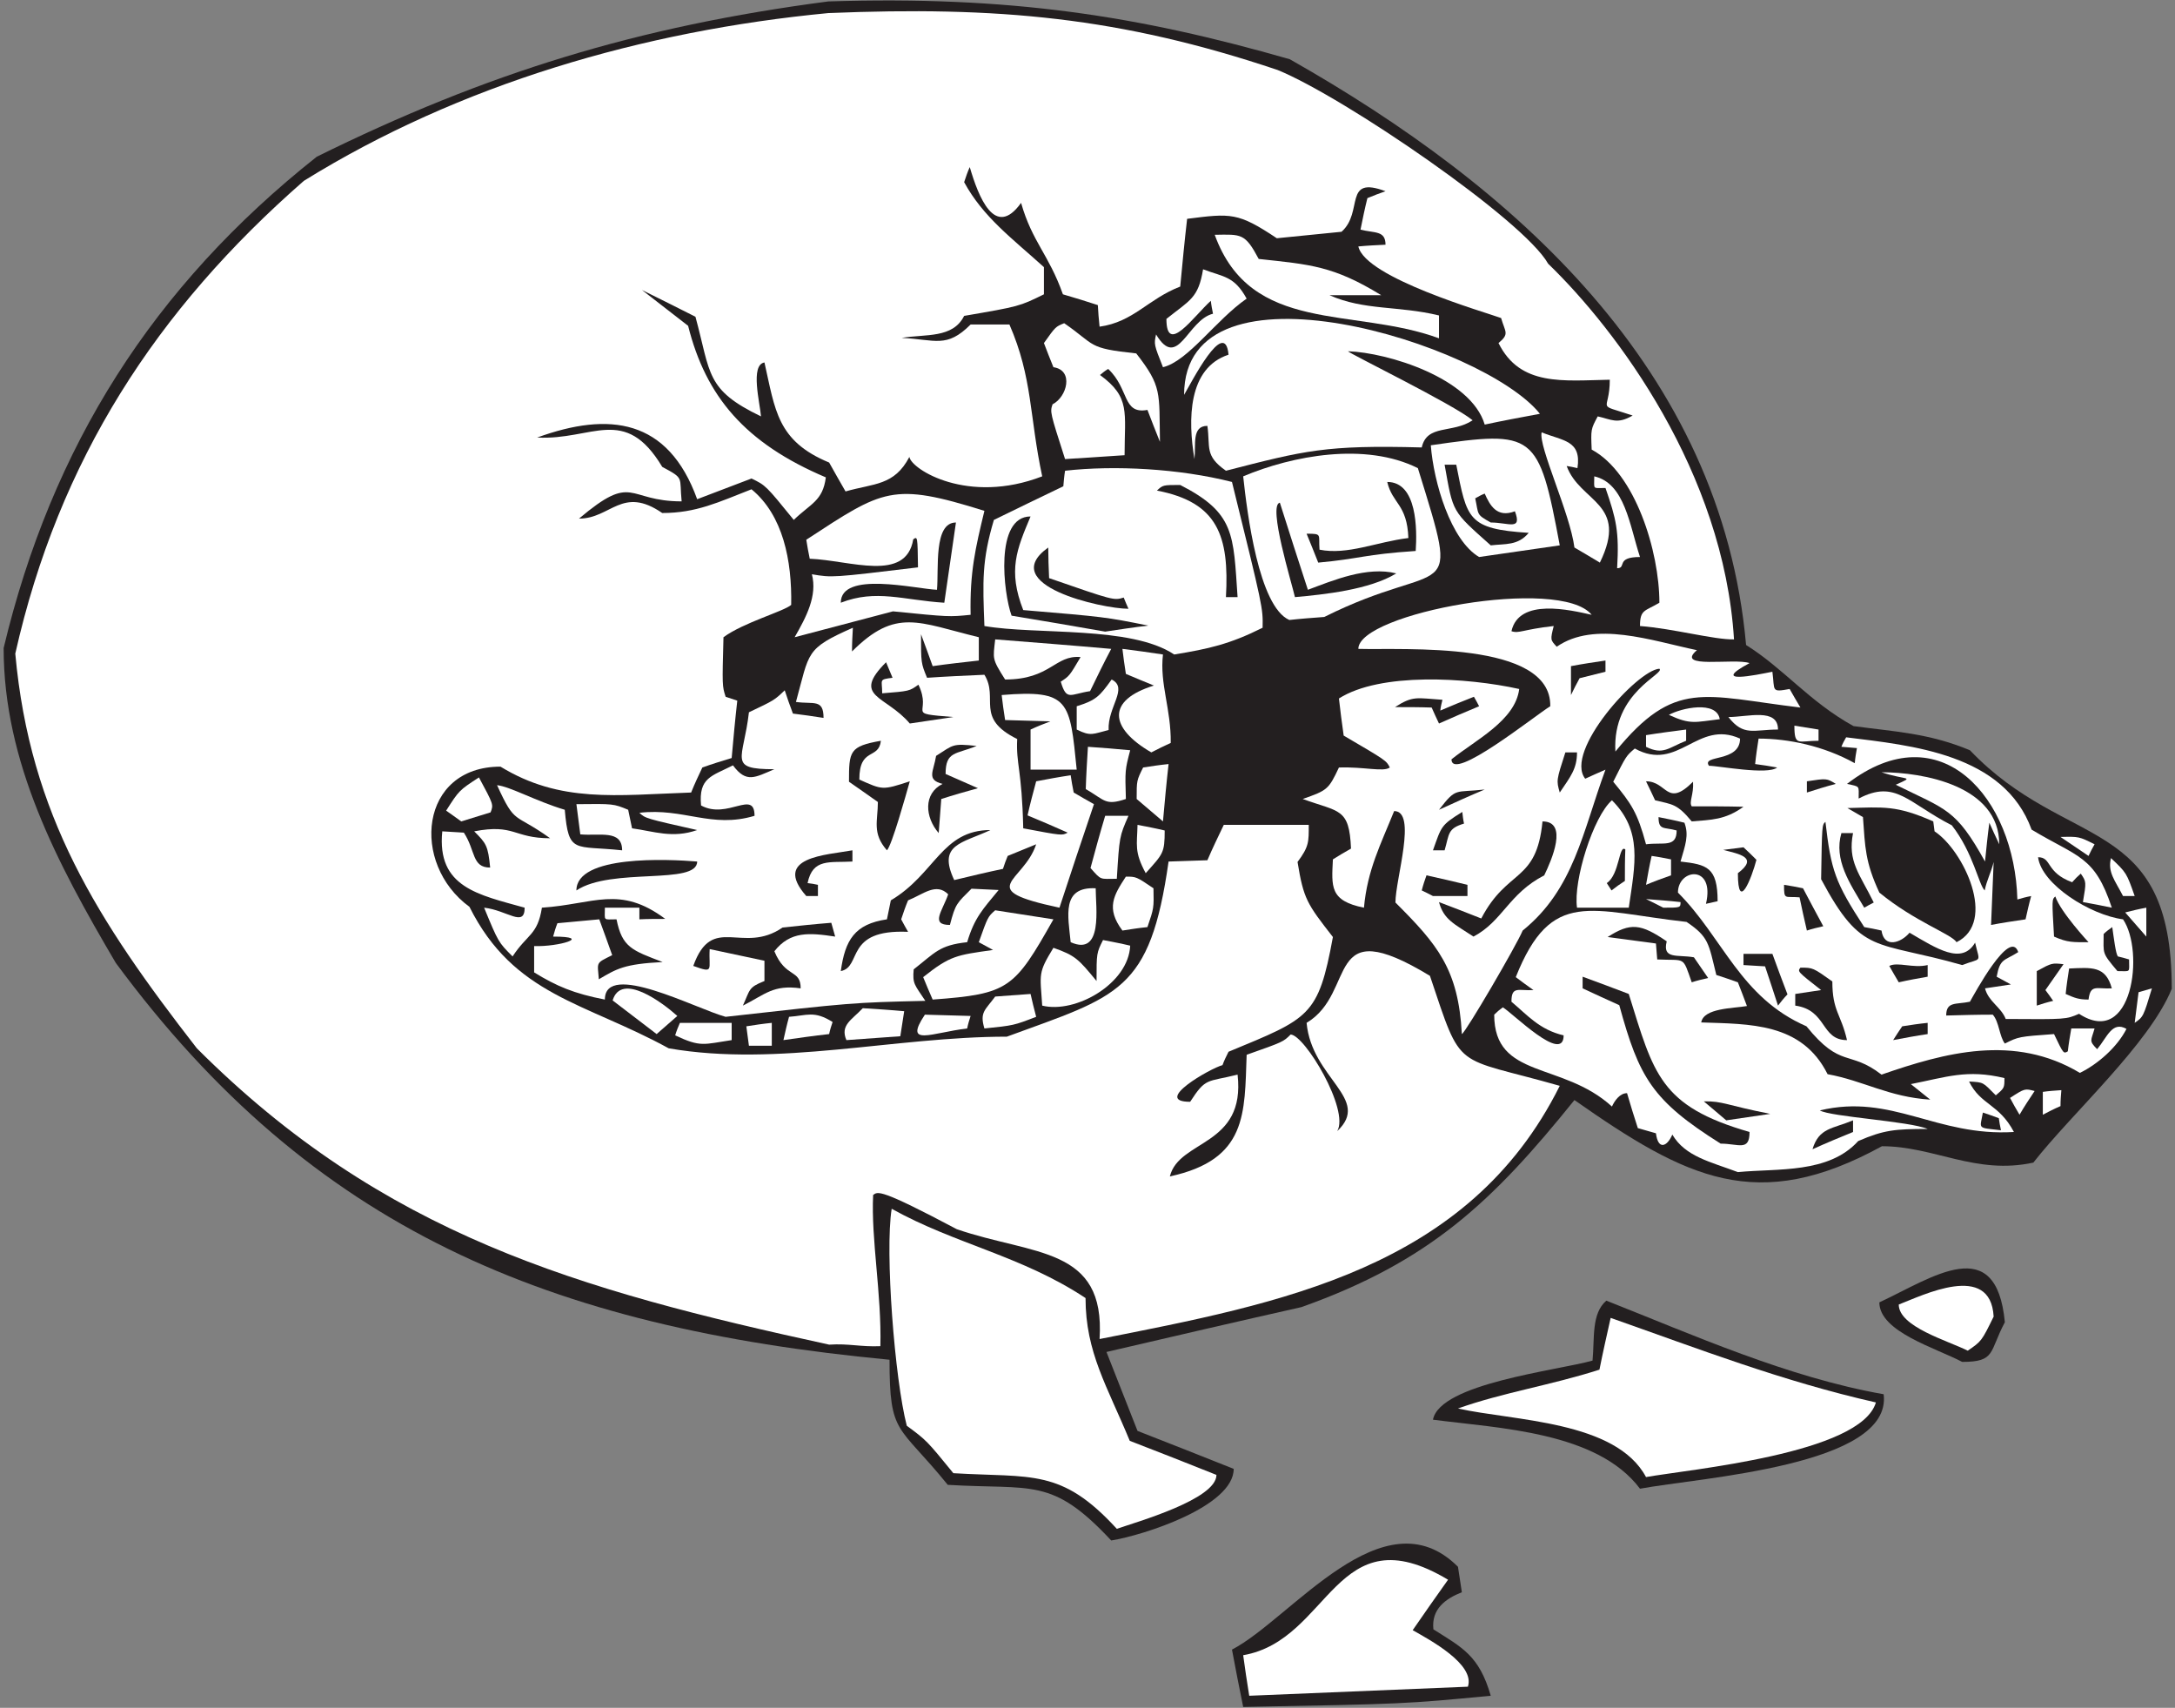 <?xml version="1.0" encoding="UTF-8" standalone="no"?>
<svg
   xmlns:dc="http://purl.org/dc/elements/1.1/"
   xmlns:cc="http://creativecommons.org/ns#"
   xmlns:rdf="http://www.w3.org/1999/02/22-rdf-syntax-ns#"
   xmlns:svg="http://www.w3.org/2000/svg"
   xmlns="http://www.w3.org/2000/svg"
   viewBox="0 0 484 380"
   height="380"
   width="484"
   xml:space="preserve"
   id="svg2"
   version="1.1"><rect x="0" y="0" width="484" height="380" fill="#808080" stroke="none"/><defs
     id="defs6" /><g
     transform="matrix(1.333,0,0,-1.333,0,380)"
     id="g10"><g
       transform="scale(0.1)"
       id="g12"><path
         id="path14"
         style="fill:#231f20;fill-opacity:1;fill-rule:nonzero;stroke:none"
         d="m 2075.36,1.438 c -6.48,32.402 -12.96,64.082 -18.72,95.758 98.64,51.125 252.72,262.805 377.28,138.243 2.17,-13.68 4.32,-28.075 6.48,-42.477 -27.36,-10.805 -51.12,-28.078 -47.52,-61.926 47.52,-30.234 76.32,-43.191 95.76,-110.879 C 2345.36,6.484 2345.36,6.484 2075.36,1.438 v 0" /><path
         id="path16"
         style="fill:#ffffff;fill-opacity:1;fill-rule:nonzero;stroke:none"
         d="m 2085.44,20.156 c -3.6,23.047 -7.2,45.363 -10.08,67.688 146.16,25.195 153.36,239.031 342,125.996 -20.16,-28.078 -39.59,-56.164 -59.04,-84.238 28.52,-16.164 104.64,-56.887 92.16,-94.321 -121.68,-5.035 -243.36,-10.086 -365.04,-15.125 v 0" /><path
         id="path18"
         style="fill:#231f20;fill-opacity:1;fill-rule:nonzero;stroke:none"
         d="m 1855.04,279.355 c -99.36,106.563 -131.04,84.25 -272.88,92.879 -82.8,102.246 -97.2,81.371 -97.2,208.801 C 915.508,635.078 521.48,798.777 193.281,1243.44 95.359,1409.76 6.078,1578.24 6.078,1769.04 86.719,2106 255.199,2372.4 528.801,2589.12 c 282.957,139.68 534.959,217.44 853.919,259.2 302.93,9.51 516.6,-23.69 770.41,-96.48 373.67,-211.68 720.71,-516.96 761.75,-977.76 64.08,-40.32 105.12,-94.32 179.28,-135.36 68.4,-9.36 125.28,-11.52 194.4,-40.32 162,-169.92 336.96,-105.12 336.96,-398.15 -37.45,-92.18 -166.32,-207.367 -231.12,-290.172 -96.48,-20.879 -165.6,27.363 -252.72,27.363 -208.34,-114.218 -326.17,-53.996 -513.36,77.039 -136.39,-169.199 -241.12,-269.273 -455.76,-345.601 -108.72,-24.477 -217.44,-49.68 -325.44,-74.875 17.28,-43.926 34.56,-87.84 51.84,-131.77 53.27,-20.879 106.56,-41.754 160.56,-63.355 0,-62.641 -150.48,-110.879 -204.48,-119.524 v 0" /><path
         id="path20"
         style="fill:#ffffff;fill-opacity:1;fill-rule:nonzero;stroke:none"
         d="m 1864.4,298.801 c -92.88,101.519 -141.84,84.961 -272.88,92.879 -44.64,54.715 -44.64,54.715 -77.76,79.199 -20.16,77.766 -36.72,290.879 -25.2,362.16 105.84,-59.035 217.06,-78.476 323.62,-149.035 0,-90.723 36.38,-147.609 73.82,-238.32 48.24,-18.719 96.48,-37.442 144.72,-56.883 0,-40.981 -134.11,-78.703 -166.32,-90 v 0" /><path
         id="path22"
         style="fill:#231f20;fill-opacity:1;fill-rule:nonzero;stroke:none"
         d="m 2737.77,365.762 c -71.29,95.039 -234.73,100.801 -345.61,115.195 11.52,60.481 207.36,82.082 266.4,98.645 3.6,37.441 -2.17,78.472 23.04,100.078 144,-56.875 303.12,-128.157 462.96,-156.242 14.95,-119.649 -306.42,-138.985 -406.79,-157.676 v 0" /><path
         id="path24"
         style="fill:#ffffff;fill-opacity:1;fill-rule:nonzero;stroke:none"
         d="m 2747.84,385.195 c -50.4,94.325 -221.04,93.606 -313.92,114.485 74.88,26.636 155.52,38.875 236.16,64.8 5.76,28.801 12.24,57.602 18.72,86.399 145.44,-51.121 286.56,-105.84 442.8,-141.121 -25.21,-85.676 -311.04,-111.594 -383.76,-124.563 v 0" /><path
         id="path26"
         style="fill:#231f20;fill-opacity:1;fill-rule:nonzero;stroke:none"
         d="m 3275.6,577.441 c -43.37,23.039 -138.24,50.137 -138.24,99.356 89.28,41.758 195.12,118.086 209.52,-33.113 -26.41,-49.524 -14.84,-66.243 -71.28,-66.243 v 0" /><path
         id="path28"
         style="fill:#ffffff;fill-opacity:1;fill-rule:nonzero;stroke:none"
         d="m 3284.96,596.164 c -33.67,16.836 -115.2,39.852 -115.2,77.039 39.6,15.117 153.35,71.992 158.4,-20.164 -20.16,-41.035 -20.16,-41.035 -43.2,-56.875 v 0" /><path
         id="path30"
         style="fill:#ffffff;fill-opacity:1;fill-rule:nonzero;stroke:none"
         d="M 1384.16,606.238 C 964.398,697.676 639.68,789.844 328.637,1100.88 163.043,1314 50,1489.68 25.52,1759.68 c 72.723,323.28 235.441,573.84 481.683,789.12 259.914,161.28 566.637,250.56 875.517,280.08 282.49,11.55 487.34,-6.65 750.24,-95.04 111.33,-45.55 410.67,-250.4 451.44,-323.28 114.25,-110.31 293.07,-348.14 310.32,-627.12 -33.12,-0.72 -100.8,18 -156.95,22.32 0,27.95 8.18,24.35 32.39,38.88 0,85.68 -40.32,216.72 -113.04,255.6 -1.44,33.84 -1.44,33.84 10.08,55.44 23.05,-5.04 32.4,-13.68 58.32,1.44 -63.93,21.31 -38.16,4.12 -38.16,59.76 -77.76,-1.44 -149.76,-11.52 -185.76,61.2 18.78,15.65 11.11,18.01 4.32,41.76 -25.2,9.36 -226.8,66.96 -238.32,119.52 15.11,1.44 30.24,2.16 45.36,2.88 0,24.14 -18.37,19.05 -41.76,25.2 3.6,18 7.2,35.28 11.51,52.56 10.09,4.32 20.17,7.92 30.25,11.52 -71.28,26.64 -36,-34.56 -73.44,-67.68 -36,-3.6 -72,-7.2 -108,-10.8 -64.8,43.2 -76.32,41.76 -149.76,32.4 -4.32,-37.44 -7.92,-74.88 -11.51,-113.04 -54.01,-20.88 -77.77,-59.04 -134.65,-66.96 -1.44,12.24 -2.16,24.48 -2.89,36 -19.43,6.48 -38.87,12.24 -58.31,18 -23.76,66.96 -51.12,87.12 -69.84,152.64 -43.79,-61.3 -71.32,10.76 -85.68,59.76 -3.6,-7.92 -6.48,-16.56 -9.36,-25.2 31.68,-58.32 79.92,-93.6 133.2,-141.84 0,-15.12 0,-30.24 0,-45.36 -41.04,-20.16 -41.04,-20.16 -133.2,-36 -18.91,-37.83 -63.68,-30.09 -104.4,-36.72 56.54,-2.76 75.01,-17.87 115.2,22.32 21.6,0 43.2,0 64.8,0 38.88,-89.28 33.12,-152.64 54.72,-253.44 -124.08,-47.89 -218.47,11.7 -221.76,32.4 -25.2,-48.24 -59.04,-43.92 -106.56,-57.6 -9.36,16.56 -18.72,32.4 -27.36,48.24 -87.12,36 -90,87.84 -108,167.04 -24.16,-4.02 -7.41,-68.06 -5.76,-90 -92.88,44.64 -83.52,71.28 -109.44,166.32 -30.24,15.12 -59.76,30.24 -89.28,44.64 25.2,-19.44 51.12,-39.6 77.04,-59.76 29.63,-118.11 95.17,-195.9 229.91,-252.99 -5.04,-39.6 -25.43,-43.65 -53.51,-71.01 -46.8,57.6 -46.8,57.6 -70.56,69.12 -30.24,-11.52 -60.48,-23.04 -90.72,-34.56 -48.61,134.61 -147.04,146.54 -267.121,102.96 92.164,-5.04 146.161,55.44 208.801,-48.96 37.66,-20.28 28.23,-15.92 32.4,-57.6 -92.88,0 -79.2,48.96 -171.361,-28.8 53.281,0 72.001,55.44 138.961,9.36 56.88,0 93.6,18 149.04,39.6 52.56,-43.2 67.68,-118.8 66.24,-192.96 -12.24,-10.8 -79.92,-29.52 -113.04,-54 -2.16,-81.36 -2.16,-81.36 3.6,-99.36 6.48,-2.16 12.96,-4.32 19.44,-6.48 -3.6,-31.68 -6.48,-63.36 -9.36,-95.76 -16.56,-5.04 -33.12,-10.08 -48.96,-15.84 -6.48,-13.68 -12.96,-27.36 -18.72,-41.76 -125.28,-4.32 -218.158,-18 -318.24,43.2 -135.36,0 -150.481,-162 -51.836,-234 74.16,-148.32 192.234,-159.12 332.636,-236.16 182.16,-31.68 377.28,19.44 564.48,19.44 186.47,68.4 239.04,74.16 270,292.32 21.6,0.72 43.2,1.44 64.8,2.16 8.64,20.16 18.01,39.6 27.36,59.04 46.8,0 94.31,0 141.84,0 0,-28.08 0.72,-36 -18.71,-61.91 10.07,-61.93 15.84,-69.85 59.03,-125.29 -24.48,-133.2 -38.88,-135.36 -174.24,-191.52 -3.61,-7.2 -7.2,-14.4 -10.08,-22.32 -19.84,-5.12 -118.2,-61.2 -54,-61.2 26.64,41.04 27.36,32.4 79.2,45.36 13.68,-120.241 -97.93,-108.003 -113.04,-169.917 129.6,28.074 124.56,105.113 128.17,203.037 61.19,21.6 61.19,21.6 73.43,33.84 23.49,-0.79 98.69,-125.854 77.76,-161.283 57.6,54.013 -42.48,87.373 -51.12,180.723 85.68,51.12 26.64,187.2 205.92,78.48 54.72,-162.72 37.44,-132.48 216.72,-183.6 C 2451.2,732.234 2137.27,675.359 1835.6,615.598 c 10.08,154.8 -110.99,139.453 -238.43,183.379 -128.88,68.398 -131.65,62.859 -139.57,57.109 -3.6,-74.16 14.25,-164.543 12.09,-252.387 -33.12,-1.441 -52.41,4.699 -85.53,2.539 v 0" /><path
         id="path32"
         style="fill:#ffffff;fill-opacity:1;fill-rule:nonzero;stroke:none"
         d="m 2901.2,894.238 c -46.08,17.285 -87.84,25.918 -109.44,62.637 -8.83,-20.598 -23.82,-26.191 -27.36,2.168 -10.08,2.883 -20.16,5.762 -30.24,8.633 -6.48,19.445 -12.23,38.884 -18,58.324 -11.9,0 -20.65,-12.32 -25.2,-22.32 -82.8,75.6 -196.56,45.36 -196.56,153.36 4.32,4.32 9.36,8.64 14.4,12.24 15.93,-9.18 101.52,-95.28 101.52,-46.8 -40.32,9.36 -60.48,33.84 -87.12,56.16 0,26.91 11.61,17.96 36.72,19.43 -10.08,7.21 -20.16,14.41 -29.52,21.61 59.76,149.76 123.84,110.16 285.12,92.16 37.44,-25.2 36.71,-36 49.68,-88.56 11.52,-3.6 23.76,-7.92 36,-12.24 5.04,-12.97 10.08,-25.92 15.12,-39.6 -22.86,-4.04 -72.29,-3.16 -76.32,-27.36 80.64,-2.88 167.77,0 210.96,-86.4 59.76,-10.8 102.24,-38.16 171.36,-42.48 -10.8,8.64 -21.6,17.28 -32.4,25.93 59.04,11.51 93.6,25.19 156.24,10.07 0,-16.56 0,-16.56 -14.4,-28.8 -22.32,22.32 -19.44,21.6 -44.64,23.04 19.44,-39.6 49.68,-36.72 74.88,-84.241 -129.6,-7.918 -203.76,64.801 -324,35.996 17.7,-10.672 149.91,-18.023 180,-30.957 -54,0 -72.72,-1.433 -115.92,-20.152 -49.68,-54.731 -133.92,-45.363 -200.88,-51.848 v 0" /><path
         id="path34"
         style="fill:#231f20;fill-opacity:1;fill-rule:nonzero;stroke:none"
         d="m 3025.76,932.402 c 10.8,35.996 33.12,33.836 67.68,48.243 0,-6.485 0,-12.969 0,-19.446 -23.04,-9.363 -45.37,-18.719 -67.68,-28.797 v 0" /><path
         id="path36"
         style="fill:#231f20;fill-opacity:1;fill-rule:nonzero;stroke:none"
         d="m 2872.4,941.758 c -114.48,72.002 -136.08,110.172 -169.2,231.122 -20.88,9.35 -41.04,18.72 -61.2,28.08 0,6.48 0,12.96 0,19.44 25.2,-9.36 51.11,-18.72 77.04,-28.8 41.76,-133.92 51.84,-187.2 201.6,-230.401 0,-32.847 -18.03,-19.441 -48.24,-19.441 v 0" /><path
         id="path38"
         style="fill:#231f20;fill-opacity:1;fill-rule:nonzero;stroke:none"
         d="m 3310.16,993.605 c 8.64,-2.882 17.28,-5.761 26.64,-9.367 0.72,-6.472 2.16,-12.961 3.6,-20.156 -40.54,4.824 -35.23,1.055 -30.24,29.523 v 0" /><path
         id="path40"
         style="fill:#231f20;fill-opacity:1;fill-rule:nonzero;stroke:none"
         d="m 2881.76,980.645 c -12.96,10.793 -25.2,21.585 -37.44,31.675 31.68,0.72 37.44,-6.48 110.88,-20.882 -24.48,-3.594 -48.96,-7.2 -73.44,-10.793 v 0" /><path
         id="path42"
         style="fill:#ffffff;fill-opacity:1;fill-rule:nonzero;stroke:none"
         d="m 3371.36,990 c -5.76,9.355 -10.8,18.72 -15.84,28.07 24.48,15.85 24.48,15.85 41.04,11.53 -8.64,-12.96 -17.28,-25.92 -25.2,-39.6 v 0" /><path
         id="path44"
         style="fill:#ffffff;fill-opacity:1;fill-rule:nonzero;stroke:none"
         d="m 3410.25,990 c 0,12.96 0,25.92 0,38.16 10.07,1.44 20.15,2.16 30.95,2.88 -0.72,-8.64 -1.44,-17.28 -1.44,-26.64 -10.08,-4.32 -20.16,-9.361 -29.51,-14.4 v 0" /><path
         id="path46"
         style="fill:#ffffff;fill-opacity:1;fill-rule:nonzero;stroke:none"
         d="m 3140.96,1056.96 c -54,41.76 -67.68,9.36 -125.28,80.64 -110.88,48.24 -138.96,147.6 -214.55,223.2 0,40.35 62.33,47.31 46.79,-18.72 6.48,1.44 12.96,2.88 19.44,4.31 0,56.89 -18,61.21 -61.92,66.25 7.92,27.36 14.4,43.92 6.49,64.8 -14.41,3.6 -28.82,6.48 -43.21,9.36 0,-22.64 9.24,-16.32 30.24,-22.32 0,-29.26 -22.16,-19.27 -51.12,-23.04 -14.4,53.28 -24.48,67.68 -54.73,104.4 21.61,43.2 21.61,43.2 36.01,55.44 72.72,-40.32 104.4,48.96 175.68,16.56 0,-40.32 -65.11,-26.4 -51.84,-45.36 15.84,0 97.92,-15.84 113.76,-2.88 -12.24,2.16 -24.49,4.32 -36.72,5.76 1.44,14.4 3.61,28.8 5.76,42.48 49.68,0 108.72,-12.24 160.56,-41.04 0.72,8.64 2.16,17.28 3.6,25.2 -8.64,0.72 -17.28,1.44 -25.92,2.16 2.16,5.76 5.04,10.8 7.93,15.84 109.43,-13.68 263.51,-27.36 309.59,-154.08 77.76,-46.8 105.12,-43.2 133.92,-130.32 -16.56,3.6 -32.4,6.48 -48.24,9.36 5.76,33.84 5.76,33.84 -3.59,47.52 -5.05,-4.32 -10.09,-9.37 -14.41,-14.41 -44.81,16.52 -33.49,41.77 -56.88,41.77 5.75,-45.36 87.12,-96.48 141.84,-103.68 36.38,-53.28 15.81,-215.99 -73.44,-157.68 -21.6,-9.36 -21.6,-9.36 -122.4,-8.64 -7.92,20.16 -28.8,28.8 -34.56,51.12 14.4,2.17 28.8,4.32 43.2,6.48 -7.92,4.32 -15.83,8.65 -23.76,12.96 5.76,30.96 12.24,25.92 36,41.04 -13.69,41.09 -73.47,-70.39 -80.64,-82.8 -23.31,-4.9 -39.6,0.82 -39.6,-23.04 25.92,0.72 51.84,1.44 77.76,1.44 10.8,-12.24 10.8,-36 20.16,-48.24 23.04,11.52 23.04,11.52 82.08,15.84 15.84,-33.12 15.84,-33.12 23.04,-28.8 1.44,12.96 3.6,25.92 5.77,38.16 12.95,0 25.91,0 38.87,0 -5.59,-20.53 -10.18,-20.05 4.32,-34.56 16.64,19.76 25.02,47.51 48.96,33.84 -15.84,-30.96 -48.24,-59.04 -77.76,-73.44 -109.45,65.52 -225.36,33.84 -331.2,-2.88 v 0" /><path
         id="path48"
         style="fill:#ffffff;fill-opacity:1;fill-rule:nonzero;stroke:none"
         d="m 1127.12,1122.48 c 2.16,7.2 5.04,14.4 7.92,20.88 28.8,0 57.6,0 86.4,0 0,-9.36 0,-18.72 0,-28.8 -47,-6.96 -51.24,-12.35 -94.32,7.92 v 0" /><path
         id="path50"
         style="fill:#ffffff;fill-opacity:1;fill-rule:nonzero;stroke:none"
         d="m 1250.24,1105.2 c -1.44,10.8 -2.88,21.6 -4.32,32.4 13.68,2.16 28.08,4.33 42.48,5.76 0,-12.23 0,-25.2 0,-38.16 -12.96,0 -25.92,0 -38.16,0 v 0" /><path
         id="path52"
         style="fill:#ffffff;fill-opacity:1;fill-rule:nonzero;stroke:none"
         d="m 1307.84,1114.56 c 2.88,12.96 5.76,25.92 9.36,38.88 30.24,2.16 41.76,10.8 72.72,-8.64 -2.16,-6.48 -4.32,-12.96 -5.76,-20.16 -25.92,-2.88 -51.12,-6.48 -76.32,-10.08 v 0" /><path
         id="path54"
         style="fill:#ffffff;fill-opacity:1;fill-rule:nonzero;stroke:none"
         d="m 1412.96,1114.56 c -10.73,25.05 8.84,33.6 27.36,53.28 23.04,-1.45 46.08,-2.88 69.12,-5.04 -2.16,-13.68 -4.32,-27.36 -6.48,-41.76 -30.24,-2.16 -60.48,-4.32 -90,-6.48 v 0" /><path
         id="path56"
         style="fill:#ffffff;fill-opacity:1;fill-rule:nonzero;stroke:none"
         d="m 1544,1157.04 c 25.2,-0.72 50.4,-1.44 76.32,-2.16 -2.16,-6.48 -4.32,-13.68 -5.76,-20.88 -59.33,-7.01 -106.81,-31.33 -70.56,23.04 v 0" /><path
         id="path58"
         style="fill:#231f20;fill-opacity:1;fill-rule:nonzero;stroke:none"
         d="m 2996.96,1172.16 c 0,6.48 0,12.96 0,19.44 14.4,2.16 28.8,4.32 43.2,6.47 -39.6,30.97 -39.6,30.97 -34.56,37.45 20.88,0 20.88,0 53.28,-23.04 0,-49.68 14.4,-54 24.48,-97.92 -44.05,0 -33.01,50.13 -86.4,57.6 v 0" /><path
         id="path60"
         style="fill:#231f20;fill-opacity:1;fill-rule:nonzero;stroke:none"
         d="m 3160.4,1114.56 c 5.04,7.92 10.08,15.84 15.12,23.04 13.68,2.16 28.09,4.33 42.48,5.76 0,-5.76 0,-12.23 0,-18.72 -19.44,-2.88 -38.88,-6.48 -57.6,-10.08 v 0" /><path
         id="path62"
         style="fill:#ffffff;fill-opacity:1;fill-rule:nonzero;stroke:none"
         d="m 1096.16,1124.64 c -24.48,18.72 -48.96,37.44 -73.44,56.16 14.32,47.74 82.86,-3.29 108,-25.92 -11.52,-10.08 -23.04,-20.16 -34.56,-30.24 v 0" /><path
         id="path64"
         style="fill:#ffffff;fill-opacity:1;fill-rule:nonzero;stroke:none"
         d="m 2440.4,1124.64 c -5.76,108.72 -41.04,149.76 -110.88,219.6 0,39.39 36.64,152.64 -2.16,152.64 -22.32,-55.44 -44.65,-97.92 -50.4,-161.28 -57.6,11.52 -54,35.28 -51.84,80.64 10.08,6.48 20.16,12.24 30.24,18 -2.88,68.4 -19.44,60.48 -80.64,82.8 41.04,14.4 43.2,15.84 60.48,52.56 42.48,1.44 74.16,-7.92 84.96,0 -5.76,11.52 -5.76,11.52 -77.03,53.28 -2.88,20.88 -5.77,41.76 -7.93,61.92 69.12,43.92 213.12,35.28 300.96,15.84 -6.48,-52.56 -72.72,-84.96 -113.03,-117.36 0,-39.05 139.08,72.82 164.87,88.56 2.16,110.16 -245.52,93.6 -320.4,95.76 0,59.72 337.49,121.62 389.52,56.88 -35.43,7.88 -121.43,28.84 -133.92,-27.36 12.96,-4.32 18.73,2.88 70.56,8.64 -5.76,-23.04 -5.76,-23.04 5.04,-34.56 63.36,43.92 158.4,10.08 234,-5.76 -37.66,-32.29 62.95,-12.67 87.84,-21.6 -67.59,-36.21 10.8,-19.87 38.16,-14.4 4.27,-31.99 -2.73,-34.53 28.8,-28.8 5.76,-10.08 11.52,-20.16 18,-30.96 -161.99,19.44 -209.51,48.24 -308.88,-73.44 -5.63,99.5 84.1,129.72 73.44,138.24 -36.75,-2.21 -159.65,-138.1 -123.84,-183.6 10.8,5.04 22.32,10.08 33.84,15.12 -38.16,-103.68 -52.56,-199.44 -138.23,-268.56 -10.09,-24.48 -95.05,-169.92 -101.53,-172.8 v 0" /><path
         id="path66"
         style="fill:#ffffff;fill-opacity:1;fill-rule:nonzero;stroke:none"
         d="m 1643.36,1134 c -8.22,27.37 1.32,30.53 18,53.27 19.44,1.45 38.88,2.89 59.04,4.33 2.88,-12.24 5.76,-25.21 9.36,-38.16 -37.44,-14.4 -37.44,-14.4 -86.4,-19.44 v 0" /><path
         id="path68"
         style="fill:#ffffff;fill-opacity:1;fill-rule:nonzero;stroke:none"
         d="m 3563.61,1143.36 c 2.15,17.28 4.31,34.56 6.47,51.12 7.19,2.16 14.4,4.32 22.32,6.48 -14.4,-47.52 -14.4,-47.52 -28.79,-57.6 v 0" /><path
         id="path70"
         style="fill:#ffffff;fill-opacity:1;fill-rule:nonzero;stroke:none"
         d="m 1211.36,1153.44 c -49.07,13.25 -201.6,94.25 -201.6,28.79 -51.838,10.09 -80.639,22.33 -118.08,45.37 0,15.11 0,29.52 0,43.92 40.894,-1.46 99.492,15.84 31.679,15.84 2.161,7.92 4.321,15.12 7.204,22.32 23.035,2.16 46.078,4.32 69.837,6.48 7.2,-19.44 14.4,-39.6 21.6,-59.77 -28.199,-14.09 -24.59,-10.79 -22.32,-40.3 29.78,17.52 42.1,25.53 106.56,28.79 -51.12,19.44 -67.68,24.48 -77.04,71.28 -22.98,0 -19.44,-3.54 -19.44,19.44 18.72,0 38.16,0 57.6,0 0,-6.48 0,-12.96 0,-19.44 14.4,0.72 28.8,0.72 43.2,0.72 -76.32,56.88 -118.802,24.48 -205.919,18.72 -7.2,-46.08 -24.481,-43.92 -48.961,-81.36 -23.762,23.76 -23.762,23.76 -47.52,81.36 38.488,-4.27 67.68,-33.78 67.68,0 -77.039,21.6 -146.879,33.84 -137.52,127.44 11.52,-0.72 23.758,-1.44 36,-2.16 19.836,-30.12 13.102,-58.32 43.922,-58.32 -3.601,36.72 -6.484,40.32 -26.64,60.48 67.675,12.96 65.515,-11.52 126.718,-11.52 -61.203,43.92 -57.601,20.88 -88.558,88.56 21.593,-2.16 64.801,-26.64 113.035,-41.04 6.48,-74.88 15.84,-59.04 95.763,-67.68 0,35.14 -37.68,23.62 -69.837,26.64 -2.164,17.28 -4.325,33.84 -6.481,50.4 61.918,0.72 61.918,0.72 86.398,-9.36 2.16,-10.08 4.32,-20.16 6.48,-30.96 36.72,-5.04 67.68,-17.28 108.72,-2.88 -86.4,19.44 -86.4,19.44 -96.48,28.8 74.16,8.64 120.24,-26.64 192.24,-5.04 0,44.73 -45.24,-6.83 -89.28,17.28 -4.32,46.8 18,48.96 53.28,66.96 22.32,-30.24 36.72,-20.16 69.12,-6.48 -79.04,0 -51.49,15.74 -42.48,95.04 42.48,20.16 42.48,20.16 59.76,36.72 4.32,-12.96 8.64,-25.92 13.68,-38.88 16.56,-2.16 33.84,-4.32 51.12,-7.2 0,32.19 -16.55,22.42 -46.08,26.64 23.04,83.52 15.12,88.56 95.04,123.84 -0.72,-12.96 -1.44,-25.92 -1.44,-39.6 73.44,73.44 110.88,48.24 211.68,23.76 0,-12.96 0,-25.92 0,-38.88 -25.92,-2.88 -51.84,-5.76 -77.04,-9.36 -6.48,18 -12.96,36 -19.44,53.28 0,-48.24 0,-48.24 10.08,-72.72 31.68,2.16 63.36,3.6 95.76,5.04 24.48,-39.6 -16.56,-72 54.72,-107.28 -2.16,-41.76 7.92,-51.12 10.08,-149.04 64.8,-12.24 64.8,-12.24 74.16,-7.2 -22.32,10.08 -44.64,19.44 -66.96,28.8 4.32,19.44 9.36,38.16 14.4,56.88 18.72,3.6 38.16,7.2 57.6,10.08 1.44,-9.36 2.88,-18.72 5.04,-28.8 10.8,-6.48 22.32,-12.96 33.84,-19.44 -19.44,-57.6 -38.88,-115.2 -57.6,-172.8 -145.44,30.96 -59.76,41.76 -38.88,105.84 -15.84,-6.48 -31.68,-12.96 -47.52,-19.44 -2.88,-7.2 -5.76,-14.4 -7.92,-21.6 -27.36,-5.76 -54.72,-12.24 -81.36,-18.72 -28.27,59.88 13.06,61.29 60.48,83.52 -81.36,0 -92.16,-73.44 -166.32,-117.36 -2.16,-10.07 -4.32,-20.88 -6.48,-31.68 -54,-7.92 -69.84,-34.56 -77.04,-86.4 36.11,7.06 5.49,70.33 112.32,65.52 -4.32,7.2 -7.92,14.4 -11.52,20.88 3.6,10.8 7.2,21.61 11.52,31.68 25.5,10.2 46.81,30.23 66.96,10.08 -9.84,-28.28 -30.39,-51.12 2.88,-51.12 9.36,36 11.52,36 36,60.47 15.12,-0.71 30.24,-1.43 45.36,-2.15 -26.64,-32.41 -40.32,-46.08 -52.56,-87.12 -46.8,-5.04 -53.28,-17.28 -89.28,-45.36 -2.16,-24.48 1.44,-25.2 19.44,-52.56 -121.68,-2.88 -121.68,-2.88 -333.36,-26.64 v 0" /><path
         id="path72"
         style="fill:#ffffff;fill-opacity:1;fill-rule:nonzero;stroke:none"
         d="m 1739.84,1172.16 c -3.6,54 -7.2,54 18.72,96.48 36.72,-12.96 41.76,-18.72 72,-55.44 0,46.8 0,46.8 10.8,68.4 15.12,-2.88 30.24,-5.76 45.36,-9.37 -2.77,-63.54 -91.44,-113.91 -146.88,-100.07 v 0" /><path
         id="path74"
         style="fill:#231f20;fill-opacity:1;fill-rule:nonzero;stroke:none"
         d="m 1240.16,1172.16 c 12.24,26.64 8.64,30.24 36,41.04 0,11.52 0,23.04 0,33.84 -30.96,6.48 -61.2,12.96 -91.44,19.44 -2.03,-34.55 8.46,-41.11 -27.36,-28.08 31.68,88.56 82.08,17.99 149.04,64.08 26.64,2.88 54,5.76 81.36,7.92 2.16,-7.2 4.32,-15.12 6.48,-23.04 -43.2,6.48 -74.88,9.36 -101.52,-24.48 18.7,-45.42 43.92,-29.32 43.92,-61.92 -46.08,6.48 -59.04,-10.08 -96.48,-28.8 v 0" /><path
         id="path76"
         style="fill:#231f20;fill-opacity:1;fill-rule:nonzero;stroke:none"
         d="m 2968.16,1172.16 c -7.2,22.32 -14.4,43.93 -21.6,65.52 -12.24,0.72 -24.48,1.44 -36,2.16 0,6.48 0,12.96 0,18.71 15.83,0 31.67,0 48.24,0 7.92,-22.31 16.56,-44.63 25.2,-67.67 -5.76,-5.76 -10.8,-12.24 -15.84,-18.72 v 0" /><path
         id="path78"
         style="fill:#231f20;fill-opacity:1;fill-rule:nonzero;stroke:none"
         d="m 3400.16,1172.16 c 0,19.44 0,38.88 0,57.6 25.2,13.68 25.2,13.68 44.64,11.52 -10.08,-14.4 -20.16,-28.8 -30.24,-43.21 4.32,-5.75 8.64,-11.51 12.96,-17.99 -9.36,-2.16 -18.72,-5.04 -27.36,-7.92 v 0" /><path
         id="path80"
         style="fill:#ffffff;fill-opacity:1;fill-rule:nonzero;stroke:none"
         d="m 1556.96,1182.23 c -5.76,12.97 -10.8,25.21 -15.84,37.45 45.36,36 55.44,36.71 116.64,45.36 -7.92,4.32 -15.84,8.64 -23.76,12.96 15.12,42.48 15.12,42.48 27.36,53.28 32.4,-5.04 64.8,-10.08 97.2,-15.12 -65.52,-115.91 -74.16,-124.56 -201.6,-133.93 v 0" /><path
         id="path82"
         style="fill:#231f20;fill-opacity:1;fill-rule:nonzero;stroke:none"
         d="m 3448.4,1191.6 c 1.44,14.4 3.6,28.8 5.76,42.48 37.73,1.64 60.96,4.73 71.28,-33.12 -25.33,-1.49 -35.58,7.67 -38.88,-18.73 -16.28,0 -23.1,2.67 -38.16,9.37 v 0" /><path
         id="path84"
         style="fill:#231f20;fill-opacity:1;fill-rule:nonzero;stroke:none"
         d="m 2824.16,1211.04 c -15.81,44.79 -9.43,35.86 -57.6,38.16 -0.72,9.35 -1.44,18 -2.16,26.64 -27.36,3.6 -54,7.2 -80.64,10.8 38.17,24.49 55.44,22.32 98.64,-7.2 -7.61,-30.48 17.61,-21.81 45.37,-26.64 7.91,-11.52 15.84,-23.04 23.75,-34.56 -9.36,-2.15 -18.72,-4.32 -27.36,-7.2 v 0" /><path
         id="path86"
         style="fill:#231f20;fill-opacity:1;fill-rule:nonzero;stroke:none"
         d="m 3169.76,1211.04 c -5.76,9.36 -10.8,18.72 -15.84,27.36 14.4,7.2 39.6,-4.32 64.08,1.44 0,-6.48 0,-12.96 0,-19.44 -16.56,-2.88 -32.4,-5.76 -48.24,-9.36 v 0" /><path
         id="path88"
         style="fill:#231f20;fill-opacity:1;fill-rule:nonzero;stroke:none"
         d="m 3534.8,1229.76 c -26.64,31.68 -23.04,28.08 -23.04,61.92 4.33,4.32 9.37,7.92 14.4,11.52 2.88,-19.77 5.75,-44.2 9.36,-48.96 5.76,-1.44 12.25,-2.88 18.72,-5.04 0,-22.98 3.54,-19.44 -19.44,-19.44 v 0" /><path
         id="path90"
         style="fill:#231f20;fill-opacity:1;fill-rule:nonzero;stroke:none"
         d="m 3275.6,1239.84 c -146.16,41.76 -167.04,15.12 -235.44,143.27 1.44,90.73 1.44,90.73 7.2,95.77 9.36,-80.64 15.84,-100.81 64.8,-175.68 9.36,-1.44 18.72,-3.6 28.8,-5.76 4.29,-30.06 32.54,-20.71 46.81,-3.6 44.98,-26.32 87.36,-54.41 109.43,-16.57 8.14,-35.29 12.06,-24.49 -21.6,-37.43 v 0" /><path
         id="path92"
         style="fill:#ffffff;fill-opacity:1;fill-rule:nonzero;stroke:none"
         d="m 1787.36,1278 c -4.32,43.93 -15.84,92.88 41.76,90 0,-31.8 12.74,-114.22 -41.76,-90 v 0" /><path
         id="path94"
         style="fill:#231f20;fill-opacity:1;fill-rule:nonzero;stroke:none"
         d="m 3266.24,1278 c -8.64,13.68 -69.12,33.84 -128.88,82.8 -23.75,51.13 -23.75,75.6 -27.36,126 -8.64,5.04 -17.29,10.08 -25.92,15.12 60.48,1.44 81.36,5.04 143.28,-22.32 0.71,-5.04 1.44,-10.8 2.16,-16.56 48.25,-31.68 105.12,-151.2 36.72,-185.04 v 0" /><path
         id="path96"
         style="fill:#231f20;fill-opacity:1;fill-rule:nonzero;stroke:none"
         d="m 3428.96,1287.36 c -3.6,61.92 -3.6,61.92 2.17,66.96 8.63,-25.92 55.43,-76.32 55.43,-76.32 -25.79,0 -34.67,-0.82 -57.6,9.36 v 0" /><path
         id="path98"
         style="fill:#231f20;fill-opacity:1;fill-rule:nonzero;stroke:none"
         d="m 2459.84,1287.36 c -31.68,20.88 -49.68,28.08 -57.61,57.6 23.05,-8.64 46.81,-18 70.57,-27.36 43.92,84.24 92.16,59.04 102.24,162 43.48,0 15.24,-64.46 2.88,-90 -59.76,-30.96 -69.12,-76.32 -118.08,-102.24 v 0" /><path
         id="path100"
         style="fill:#ffffff;fill-opacity:1;fill-rule:nonzero;stroke:none"
         d="m 3583.04,1287.36 c -12.24,13.68 -23.76,27.36 -35.27,40.32 11.51,2.88 23.03,5.76 35.27,7.92 0,-15.84 0,-31.68 0,-48.24 v 0" /><path
         id="path102"
         style="fill:#ffffff;fill-opacity:1;fill-rule:nonzero;stroke:none"
         d="m 1873.76,1297.44 c -28.08,37.44 -14.4,59.04 5.76,90 17.28,0 17.28,0 46.08,-19.44 0.72,-33.12 0.72,-33.12 -10.08,-64.8 -14.39,-1.44 -28.08,-3.6 -41.76,-5.76 v 0" /><path
         id="path104"
         style="fill:#231f20;fill-opacity:1;fill-rule:nonzero;stroke:none"
         d="m 3016.39,1297.44 c -4.31,18.72 -8.62,37.44 -12.23,55.44 -24.9,2.07 -25.92,-5.02 -25.92,20.88 10.08,-1.44 20.88,-3.6 31.68,-5.76 10.8,-20.88 22.31,-41.76 33.84,-63.36 -9.36,-2.16 -18.72,-4.32 -27.37,-7.2 v 0" /><path
         id="path106"
         style="fill:#231f20;fill-opacity:1;fill-rule:nonzero;stroke:none"
         d="m 3323.84,1306.8 c 1.44,35.28 2.88,70.56 4.32,105.13 -3.6,-15.84 -12.02,-31.68 -14.9,-47.53 -10.08,9.36 -18.94,62.64 -54.94,108.72 -73.44,37.44 -93.6,77.04 -155.52,44.64 0,22.1 3.15,19.46 -19.44,24.48 156.96,120.96 280.08,-24.48 284.41,-192.96 7.19,2.16 15.11,4.33 23.03,5.76 -3.6,-12.96 -6.48,-25.92 -9.36,-38.88 -19.44,-2.88 -38.88,-5.76 -57.6,-9.36 v 0" /><path
         id="path108"
         style="fill:#ffffff;fill-opacity:1;fill-rule:nonzero;stroke:none"
         d="m 2632.64,1335.6 c -6.48,45.36 27.36,152.64 58.32,179.28 51.12,-51.12 38.88,-105.84 28.08,-179.28 -28.79,0 -57.6,0 -86.4,0 v 0" /><path
         id="path110"
         style="fill:#ffffff;fill-opacity:1;fill-rule:nonzero;stroke:none"
         d="m 2776.64,1335.6 c -10.08,5.04 -19.44,10.08 -28.8,14.4 18.72,-1.45 38.16,-2.88 57.6,-5.04 0,-9.36 0,-9.36 -28.8,-9.36 v 0" /><path
         id="path112"
         style="fill:#231f20;fill-opacity:1;fill-rule:nonzero;stroke:none"
         d="m 3112.16,1335.6 c -24.48,41.04 -51.12,79.92 -38.16,124.56 6.48,0 12.96,0 19.44,0 -9.36,-47.52 10.8,-67.68 34.56,-115.92 -5.77,-2.88 -10.8,-5.76 -15.84,-8.64 v 0" /><path
         id="path114"
         style="fill:#231f20;fill-opacity:1;fill-rule:nonzero;stroke:none"
         d="m 1346,1355.04 c -57.6,65.52 33.84,68.4 77.04,76.32 0,-5.76 0,-12.24 0,-18.72 -38.16,-2.16 -66.24,5.76 -74.88,-36 5.76,-0.72 11.52,-1.44 17.28,-2.88 0,-5.76 0,-12.24 0,-18.72 -6.48,0 -12.96,0 -19.44,0 v 0" /><path
         id="path116"
         style="fill:#231f20;fill-opacity:1;fill-rule:nonzero;stroke:none"
         d="m 2392.16,1355.04 c -6.48,3.6 -12.96,6.48 -18.72,9.36 2.16,8.64 5.04,17.28 7.92,25.2 22.32,-5.04 45.36,-10.08 68.4,-15.84 0,-5.76 0,-12.24 0,-18.72 -19.44,0 -38.88,0 -57.6,0 v 0" /><path
         id="path118"
         style="fill:#ffffff;fill-opacity:1;fill-rule:nonzero;stroke:none"
         d="m 3544.16,1355.04 c -13.68,26.64 -25.92,39.6 -20.16,63.36 25.92,-24.48 25.92,-24.48 39.61,-63.36 -6.49,0 -12.97,0 -19.45,0 v 0" /><path
         id="path120"
         style="fill:#231f20;fill-opacity:1;fill-rule:nonzero;stroke:none"
         d="m 962.242,1364.4 c 0,59.64 153.448,52.22 201.598,48.24 0,-39.93 -143.03,-9.19 -201.598,-48.24 v 0" /><path
         id="path122"
         style="fill:#231f20;fill-opacity:1;fill-rule:nonzero;stroke:none"
         d="m 2690.25,1364.4 c -2.89,4.32 -5.77,8.64 -7.93,12.24 21.6,14.4 20.16,65.52 30.96,56.16 -0.72,-17.28 -0.72,-34.56 -0.72,-52.55 -7.92,-5.05 -15.12,-10.09 -22.31,-15.85 v 0" /><path
         id="path124"
         style="fill:#231f20;fill-opacity:1;fill-rule:nonzero;stroke:none"
         d="m 2901.2,1393.2 c 35.68,26.85 1.16,32.05 -24.48,38.88 10.8,1.44 22.32,2.88 33.84,4.32 7.21,-6.48 14.4,-13.68 21.6,-20.88 -7.95,-30.51 -30.96,-88.91 -30.96,-22.32 v 0" /><path
         id="path126"
         style="fill:#ffffff;fill-opacity:1;fill-rule:nonzero;stroke:none"
         d="m 2747.84,1373.76 c 2.88,16.56 5.77,32.4 9.36,48.24 10.8,-1.44 21.6,-3.6 32.4,-5.76 0,-8.64 0,-17.28 0,-26.64 -14.4,-5.04 -28.08,-10.08 -41.76,-15.84 v 0" /><path
         id="path128"
         style="fill:#ffffff;fill-opacity:1;fill-rule:nonzero;stroke:none"
         d="m 1820.48,1401.84 c 7.92,29.52 15.84,58.32 24.48,87.12 12.96,0 25.92,0 38.88,0 -15.12,-34.56 -15.12,-34.56 -19.44,-105.12 -28.62,0 -25.27,-3.31 -43.92,18 v 0" /><path
         id="path130"
         style="fill:#ffffff;fill-opacity:1;fill-rule:nonzero;stroke:none"
         d="m 1912.64,1393.2 c -19.44,36 -14.4,46.8 -13.68,80.64 15.12,-2.88 30.24,-5.76 45.36,-9.36 0,-38.16 -2.88,-38.88 -31.68,-71.28 v 0" /><path
         id="path132"
         style="fill:#ffffff;fill-opacity:1;fill-rule:nonzero;stroke:none"
         d="m 3313.76,1412.64 c -48.96,88.56 -64.8,86.4 -149.04,128.16 33.42,15.01 17.48,6.88 -23.76,20.88 69.12,0 196.56,-22.32 196.56,-120.24 -5.76,12.24 -11.52,24.48 -16.56,36 -2.89,-21.6 -5.04,-43.2 -7.2,-64.8 v 0" /><path
         id="path134"
         style="fill:#ffffff;fill-opacity:1;fill-rule:nonzero;stroke:none"
         d="m 3486.56,1422 c -15.84,10.8 -31.68,21.6 -46.8,31.68 30.96,0.72 30.96,0.72 56.88,-12.24 -3.6,-6.48 -7.2,-12.96 -10.08,-19.44 v 0" /><path
         id="path136"
         style="fill:#231f20;fill-opacity:1;fill-rule:nonzero;stroke:none"
         d="m 1480.64,1431.36 c -25.2,28.8 -15.12,48.96 -15.12,80.64 -16.56,11.52 -32.4,23.04 -48.24,33.84 0,51.12 0.72,59.04 53.28,68.4 -3.69,-32.4 -36.03,-9.87 -36,-64.8 38.88,-17.28 38.16,-18 84.24,-2.88 -6.91,-24.41 -29.96,-106.99 -38.16,-115.2 v 0" /><path
         id="path138"
         style="fill:#231f20;fill-opacity:1;fill-rule:nonzero;stroke:none"
         d="m 2392.16,1431.36 c 14.4,40.32 12.96,41.76 48.97,64.08 0.71,-6.48 1.43,-12.96 2.87,-19.44 -27.83,-8.35 -24.35,-17.27 -32.4,-44.64 -6.48,0 -12.96,0 -19.44,0 v 0" /><path
         id="path140"
         style="fill:#231f20;fill-opacity:1;fill-rule:nonzero;stroke:none"
         d="m 1567.04,1460.16 c -22.84,26.3 -26.07,65.8 6.48,82.08 -27.68,6.92 -14.93,20.65 -10.8,46.8 29.52,18.72 26.64,20.88 67.68,16.56 -34.47,-14.36 -51.84,-8.28 -51.84,-46.8 18,-7.92 36,-15.84 54,-23.76 -20.88,-5.76 -41.04,-11.52 -61.2,-18 -1.44,-18.72 -2.88,-37.44 -4.32,-56.88 v 0" /><path
         id="path142"
         style="fill:#ffffff;fill-opacity:1;fill-rule:nonzero;stroke:none"
         d="m 770,1479.6 c -8.645,6.48 -17.281,12.24 -25.199,18 21.601,33.84 21.601,33.84 54.719,55.44 24.48,-45.36 24.48,-45.36 19.441,-58.32 -16.559,-5.04 -33.121,-10.08 -48.961,-15.12 v 0" /><path
         id="path144"
         style="fill:#ffffff;fill-opacity:1;fill-rule:nonzero;stroke:none"
         d="m 1941.44,1479.6 c -15.12,12.96 -29.51,25.2 -43.92,37.44 0,30.96 0,30.96 10.8,52.56 13.68,2.16 28.07,4.32 42.48,5.76 -3.6,-31.68 -6.48,-63.36 -9.36,-95.76 v 0" /><path
         id="path146"
         style="fill:#231f20;fill-opacity:1;fill-rule:nonzero;stroke:none"
         d="m 2824.16,1479.6 c -24.48,29.52 -31.68,28.08 -61.2,35.28 -5.04,10.8 -10.08,21.6 -15.12,31.68 35.59,0 34.46,-44.73 78.48,-0.72 1.45,-21.6 -7.2,-33.84 -2.16,-41.04 28.8,0 57.6,0 86.4,-0.72 -30.96,-22.32 -54,-21.6 -86.4,-24.48 v 0" /><path
         id="path148"
         style="fill:#231f20;fill-opacity:1;fill-rule:nonzero;stroke:none"
         d="m 2402.23,1499.04 c 29.53,38.16 25.93,28.08 76.33,33.84 -25.92,-10.8 -51.12,-22.32 -76.33,-33.84 v 0" /><path
         id="path150"
         style="fill:#ffffff;fill-opacity:1;fill-rule:nonzero;stroke:none"
         d="m 1812.56,1533.6 c 0.72,23.76 2.16,47.52 3.6,70.56 23.04,-1.44 46.8,-3.6 70.56,-5.76 -8.65,-33.12 -8.65,-33.12 -7.2,-81.36 -34.64,-11.55 -34.64,-2.15 -66.96,16.56 v 0" /><path
         id="path152"
         style="fill:#231f20;fill-opacity:1;fill-rule:nonzero;stroke:none"
         d="m 2603.84,1527.84 c -5.77,20.16 -5.77,20.16 9.36,66.96 6.48,0 12.96,0 19.44,0 0,-27.36 -10.8,-40.32 -28.8,-66.96 v 0" /><path
         id="path154"
         style="fill:#231f20;fill-opacity:1;fill-rule:nonzero;stroke:none"
         d="m 3016.39,1527.84 c 0,6.48 0,12.96 0,18.72 33.13,5.04 33.13,5.04 48.25,-4.32 -16.57,-4.32 -32.41,-9.36 -48.25,-14.4 v 0" /><path
         id="path156"
         style="fill:#ffffff;fill-opacity:1;fill-rule:nonzero;stroke:none"
         d="m 1720.4,1566 c 0,22.32 0,44.64 0,66.96 10.8,5.04 21.6,9.36 33.12,13.68 -25.2,0.72 -50.4,1.44 -75.6,2.16 -2.16,14.4 -4.32,28.08 -5.76,41.76 113.76,9.36 113.76,-10.08 125.28,-124.56 -25.92,0 -51.84,0 -77.04,0 v 0" /><path
         id="path158"
         style="fill:#ffffff;fill-opacity:1;fill-rule:nonzero;stroke:none"
         d="m 1922,1594.8 c -70.56,41.04 -74.88,87.12 4.32,111.6 -15.84,6.48 -31.68,12.96 -46.8,19.44 -2.16,14.4 -4.32,28.08 -5.76,41.76 22.33,-2.88 44.64,-5.76 67.68,-9.36 -5.76,-48.96 13.68,-90.72 12.96,-147.6 -10.79,-5.04 -21.6,-10.08 -32.4,-15.84 v 0" /><path
         id="path160"
         style="fill:#ffffff;fill-opacity:1;fill-rule:nonzero;stroke:none"
         d="m 2747.84,1604.16 c 0,6.48 0,12.96 0,19.44 22.32,3.6 44.64,6.48 66.96,9.36 0,-5.76 0,-12.24 0,-18.72 -29.38,-11.49 -38.19,-24.47 -66.96,-10.08 v 0" /><path
         id="path162"
         style="fill:#ffffff;fill-opacity:1;fill-rule:nonzero;stroke:none"
         d="m 2995.52,1639.44 c 12.96,-2.16 26.64,-4.32 40.32,-6.48 0,-5.76 0,-12.24 0,-18.72 -33.66,0 -40.32,-10.18 -40.32,25.2 v 0" /><path
         id="path164"
         style="fill:#ffffff;fill-opacity:1;fill-rule:nonzero;stroke:none"
         d="m 1797.44,1632.96 c 0,12.96 0,25.92 0,38.88 32.4,10.08 38.16,16.56 58.32,44.64 28.6,-14.3 -6.96,-45.78 -5.04,-84.24 -26.22,-6.56 -29.57,-11.13 -53.28,0.72 v 0" /><path
         id="path166"
         style="fill:#ffffff;fill-opacity:1;fill-rule:nonzero;stroke:none"
         d="m 2885.36,1653.84 c 32.27,0 82.8,15.8 82.8,-20.88 -40.74,0 -57.29,-11.91 -82.8,20.88 v 0" /><path
         id="path168"
         style="fill:#231f20;fill-opacity:1;fill-rule:nonzero;stroke:none"
         d="m 1518.8,1643.04 c -40.32,47.52 -97.92,43.92 -39.6,102.24 3.6,-8.64 7.2,-17.28 10.8,-25.92 -23.73,-2.97 -17.28,-2.88 -17.28,-25.92 45.36,3.6 45.36,3.6 60.48,14.4 24.3,-50.46 -25.64,-47.28 58.32,-54 -24.48,-3.6 -48.96,-7.2 -72.72,-10.8 v 0" /><path
         id="path170"
         style="fill:#231f20;fill-opacity:1;fill-rule:nonzero;stroke:none"
         d="m 2402.23,1643.04 c -4.31,9.36 -8.62,18 -12.23,26.64 -20.88,0.72 -41.04,0.72 -61.2,0.72 30.24,19.44 36,15.12 79.2,12.24 -1.44,-5.76 -2.88,-11.52 -3.6,-18 18.73,7.92 37.44,15.84 56.16,23.04 2.88,-5.04 5.76,-10.08 8.64,-15.84 -22.32,-9.36 -44.64,-18.72 -66.97,-28.8 v 0" /><path
         id="path172"
         style="fill:#ffffff;fill-opacity:1;fill-rule:nonzero;stroke:none"
         d="m 2786,1657.44 c 20.34,11.39 79.66,24.56 84.96,-7.2 -41.28,-4.76 -48.36,-9.69 -84.96,7.2 v 0" /><path
         id="path174"
         style="fill:#ffffff;fill-opacity:1;fill-rule:nonzero;stroke:none"
         d="m 1770.8,1712.88 c 14.4,9.36 14.4,9.36 33.12,41.04 -42.94,3.9 -50.02,-37.44 -126,-37.44 -22.32,35.28 -20.16,33.84 -16.56,66.96 64.08,-5.04 128.88,-10.08 193.68,-15.84 -12.24,-23.04 -23.76,-46.8 -35.28,-70.56 -33.56,-5.03 -39.12,-16.98 -48.96,15.84 v 0" /><path
         id="path176"
         style="fill:#231f20;fill-opacity:1;fill-rule:nonzero;stroke:none"
         d="m 2622.56,1690.56 c 0,16.56 0,32.4 0,48.24 18.72,3.6 38.16,6.48 57.6,9.36 0,-5.76 0,-12.24 0,-18.72 -14.4,-3.6 -28.8,-7.2 -43.2,-10.8 -5.03,-9.36 -10.08,-18.72 -14.4,-28.08 v 0" /><path
         id="path178"
         style="fill:#ffffff;fill-opacity:1;fill-rule:nonzero;stroke:none"
         d="m 1960.16,1758.24 c -72,48.24 -229.68,32.4 -316.8,47.52 -2.88,74.88 -4.32,109.44 15.84,177.12 38.16,18.72 77.04,37.44 115.92,56.16 0.72,8.64 1.44,17.28 2.88,25.92 82.8,9.36 190.8,3.6 278.64,-18.72 51.84,-210.24 51.84,-210.24 51.13,-243.36 -54.73,-27.36 -90,-35.28 -147.61,-44.64 v 0" /><path
         id="path180"
         style="fill:#ffffff;fill-opacity:1;fill-rule:nonzero;stroke:none"
         d="m 1326.56,1787.04 c 19.44,33.84 38.16,69.12 28.8,105.12 33.84,-5.76 33.84,-5.76 177.12,11.52 -0.72,51.84 -0.72,51.84 -7.92,46.8 -12.08,-72.51 -105.12,-35.03 -172.8,-32.4 -2.16,10.8 -4.32,21.6 -5.76,31.68 128.88,84.24 143.28,96.48 297.36,48.24 -15.12,-62.64 -24.48,-102.24 -23.04,-173.52 -36,-3.6 -36,-3.6 -129.6,5.76 -54.72,-14.4 -109.44,-28.8 -164.16,-43.2 v 0" /><path
         id="path182"
         style="fill:#231f20;fill-opacity:1;fill-rule:nonzero;stroke:none"
         d="m 1844.96,1796.4 c -52.56,9.36 -104.4,18 -156.24,26.64 -13.6,37.21 -28.57,165.6 31.68,165.6 -23.04,-54.72 -38.16,-90 -12.24,-156.24 136.8,-11.52 136.8,-11.52 208.8,-25.92 -24.48,-2.88 -48.24,-6.48 -72,-10.08 v 0" /><path
         id="path184"
         style="fill:#ffffff;fill-opacity:1;fill-rule:nonzero;stroke:none"
         d="m 2152.4,1815.84 c -51.12,22.32 -70.56,179.28 -77.04,239.76 82.08,34.56 203.76,57.6 291.6,13.68 73.44,-236.88 48.24,-146.16 -156.24,-248.4 -19.44,-1.44 -38.88,-2.88 -58.32,-5.04 v 0" /><path
         id="path186"
         style="fill:#231f20;fill-opacity:1;fill-rule:nonzero;stroke:none"
         d="m 1749.92,1936.8 c 0,-16.56 0.72,-33.84 1.44,-51.12 108,-37.44 108,-37.44 124.56,-32.4 2.15,-5.76 5.04,-12.24 7.92,-18.72 -44.61,0 -221.17,39.91 -133.92,102.24 v 0" /><path
         id="path188"
         style="fill:#231f20;fill-opacity:1;fill-rule:nonzero;stroke:none"
         d="m 1403.6,1844.64 c 0,53.56 124.14,23.24 160.56,21.6 3.32,34.6 -6.01,112.32 31.68,112.32 -6.48,-44.64 -12.96,-89.28 -19.44,-133.92 -68.4,4.32 -113.76,23.04 -172.8,0 v 0" /><path
         id="path190"
         style="fill:#231f20;fill-opacity:1;fill-rule:nonzero;stroke:none"
         d="m 2046.56,1854 c 5.76,102.24 -13.68,158.4 -115.2,177.84 10.08,9.36 10.08,9.36 38.89,9.36 91.43,-46.8 88.55,-82.08 95.75,-187.2 -6.48,0 -12.96,0 -19.44,0 v 0" /><path
         id="path192"
         style="fill:#231f20;fill-opacity:1;fill-rule:nonzero;stroke:none"
         d="m 2161.76,1854 c -5.12,23.03 -45.58,153.61 -25.2,157.68 15.12,-48.24 30.96,-96.48 46.8,-145.44 42.48,15.84 98.64,39.6 147.6,27.36 -44.64,-27.36 -120.96,-35.28 -169.2,-39.6 v 0" /><path
         id="path194"
         style="fill:#ffffff;fill-opacity:1;fill-rule:nonzero;stroke:none"
         d="m 2699.6,1902.24 c 3.6,61.2 -1.44,82.08 -19.44,133.92 -22.3,0 -18.72,-3.38 -18.72,19.44 51.12,-11.52 59.04,-82.08 76.33,-134.64 -41.34,0 -21.8,-18.72 -38.17,-18.72 v 0" /><path
         id="path196"
         style="fill:#231f20;fill-opacity:1;fill-rule:nonzero;stroke:none"
         d="m 2200.64,1911.6 c -6.48,16.56 -12.96,32.4 -19.44,48.24 26.77,0 19.62,-0.88 21.6,-26.64 46.8,-9.36 95.04,12.96 148.33,19.44 -2.17,56.88 -26.65,56.88 -35.29,93.6 50.2,0 49.9,-79.83 47.52,-115.2 -86.4,-5.76 -92.16,-12.96 -162.72,-19.44 v 0" /><path
         id="path198"
         style="fill:#ffffff;fill-opacity:1;fill-rule:nonzero;stroke:none"
         d="m 2670.8,1911.6 c -14.41,8.64 -28.8,17.28 -42.48,25.2 -7.19,56.88 -60.48,169.2 -54.71,192.24 35.27,-14.4 66.95,-12.96 59.75,-59.76 -6.48,1.44 -12.23,2.88 -18,3.6 22.32,-61.2 104.4,-61.2 55.44,-161.28 v 0" /><path
         id="path200"
         style="fill:#ffffff;fill-opacity:1;fill-rule:nonzero;stroke:none"
         d="m 2469.2,1920.96 c -47.31,27.77 -75.91,124.66 -80.64,186.48 173.52,25.2 180,21.6 215.28,-167.04 -45.36,-6.48 -90,-12.96 -134.64,-19.44 v 0" /><path
         id="path202"
         style="fill:#231f20;fill-opacity:1;fill-rule:nonzero;stroke:none"
         d="m 2488.64,1940.4 c -65.51,58.32 -62.64,54 -77.04,134.64 6.47,0 12.96,0 19.44,0 18,-90.72 18.72,-107.28 120.96,-113.76 -18,-21.6 -38.87,-18 -63.36,-20.88 v 0" /><path
         id="path204"
         style="fill:#231f20;fill-opacity:1;fill-rule:nonzero;stroke:none"
         d="m 2488.64,1978.56 c -24.66,13.7 -19.95,12.44 -25.93,40.32 5.06,2.88 10.09,5.76 15.85,7.92 8.64,-19.44 20.16,-41.04 50.4,-29.52 12.4,-33.05 -10.63,-18.72 -40.32,-18.72 v 0" /><path
         id="path206"
         style="fill:#ffffff;fill-opacity:1;fill-rule:nonzero;stroke:none"
         d="m 2046.56,2064.96 c -36,25.2 -25.92,38.88 -30.96,74.88 -26.62,0 -18.84,-31.52 -21.6,-55.44 -11.07,65.61 -11.07,152.01 56.88,174.24 -5.86,64.46 -63.13,-48.56 -74.16,-66.96 0,240.48 500.4,85.68 594,-31.68 -30.96,-5.76 -61.92,-11.52 -92.16,-18 -23.04,77.76 -162,120.24 -228.24,122.4 0,-2.73 176.34,-88.81 208.08,-115.2 -33.86,-22.57 -76.22,-6.04 -84.96,-45.36 -160.56,4.32 -195.12,-5.04 -326.88,-38.88 v 0" /><path
         id="path208"
         style="fill:#ffffff;fill-opacity:1;fill-rule:nonzero;stroke:none"
         d="m 1778,2084.4 c -25.2,78.48 -25.2,78.48 -20.88,91.44 24.09,12.05 35.99,56.98 1.44,61.92 -5.76,13.68 -10.8,27.36 -15.84,40.32 19.44,27.36 19.44,27.36 33.84,33.12 53.28,-36.72 37.44,-41.76 120.24,-50.4 43.2,-55.44 38.16,-64.8 39.59,-147.6 -7.19,18 -14.39,36 -20.87,53.28 -42.05,-7.65 -29.97,34.95 -65.52,68.4 -5.04,-2.88 -9.36,-6.48 -13.68,-10.08 51.12,-37.44 41.04,-61.92 41.04,-133.92 -33.12,-2.16 -66.24,-4.32 -99.36,-6.48 v 0" /><path
         id="path210"
         style="fill:#ffffff;fill-opacity:1;fill-rule:nonzero;stroke:none"
         d="m 1941.44,2237.76 c -15.12,38.16 -15.12,38.16 -11.52,54.72 36.53,-60.88 52.19,24.04 95.04,34.56 -1.44,7.2 -2.88,14.4 -3.6,21.6 -28.65,-25.85 -74.16,-92.12 -74.16,-30.24 39.6,31.68 53.28,34.56 61.2,82.8 33.83,-12.96 51.85,-10.8 72.73,-48.96 -51.03,-35.29 -97.73,-104.4 -139.69,-114.48 v 0" /><path
         id="path212"
         style="fill:#ffffff;fill-opacity:1;fill-rule:nonzero;stroke:none"
         d="m 2402.23,2286 c -142.55,52.56 -313.91,5.76 -374.39,172.8 44.64,0.72 50.4,2.88 73.44,-40.32 86.4,-9.36 124.56,-11.52 204.48,-60.48 -28.8,0 -57.6,0 -86.4,0 58.32,-25.92 114.48,-17.28 182.87,-33.84 0,-12.24 0,-25.2 0,-38.16 v 0" /></g></g></svg>